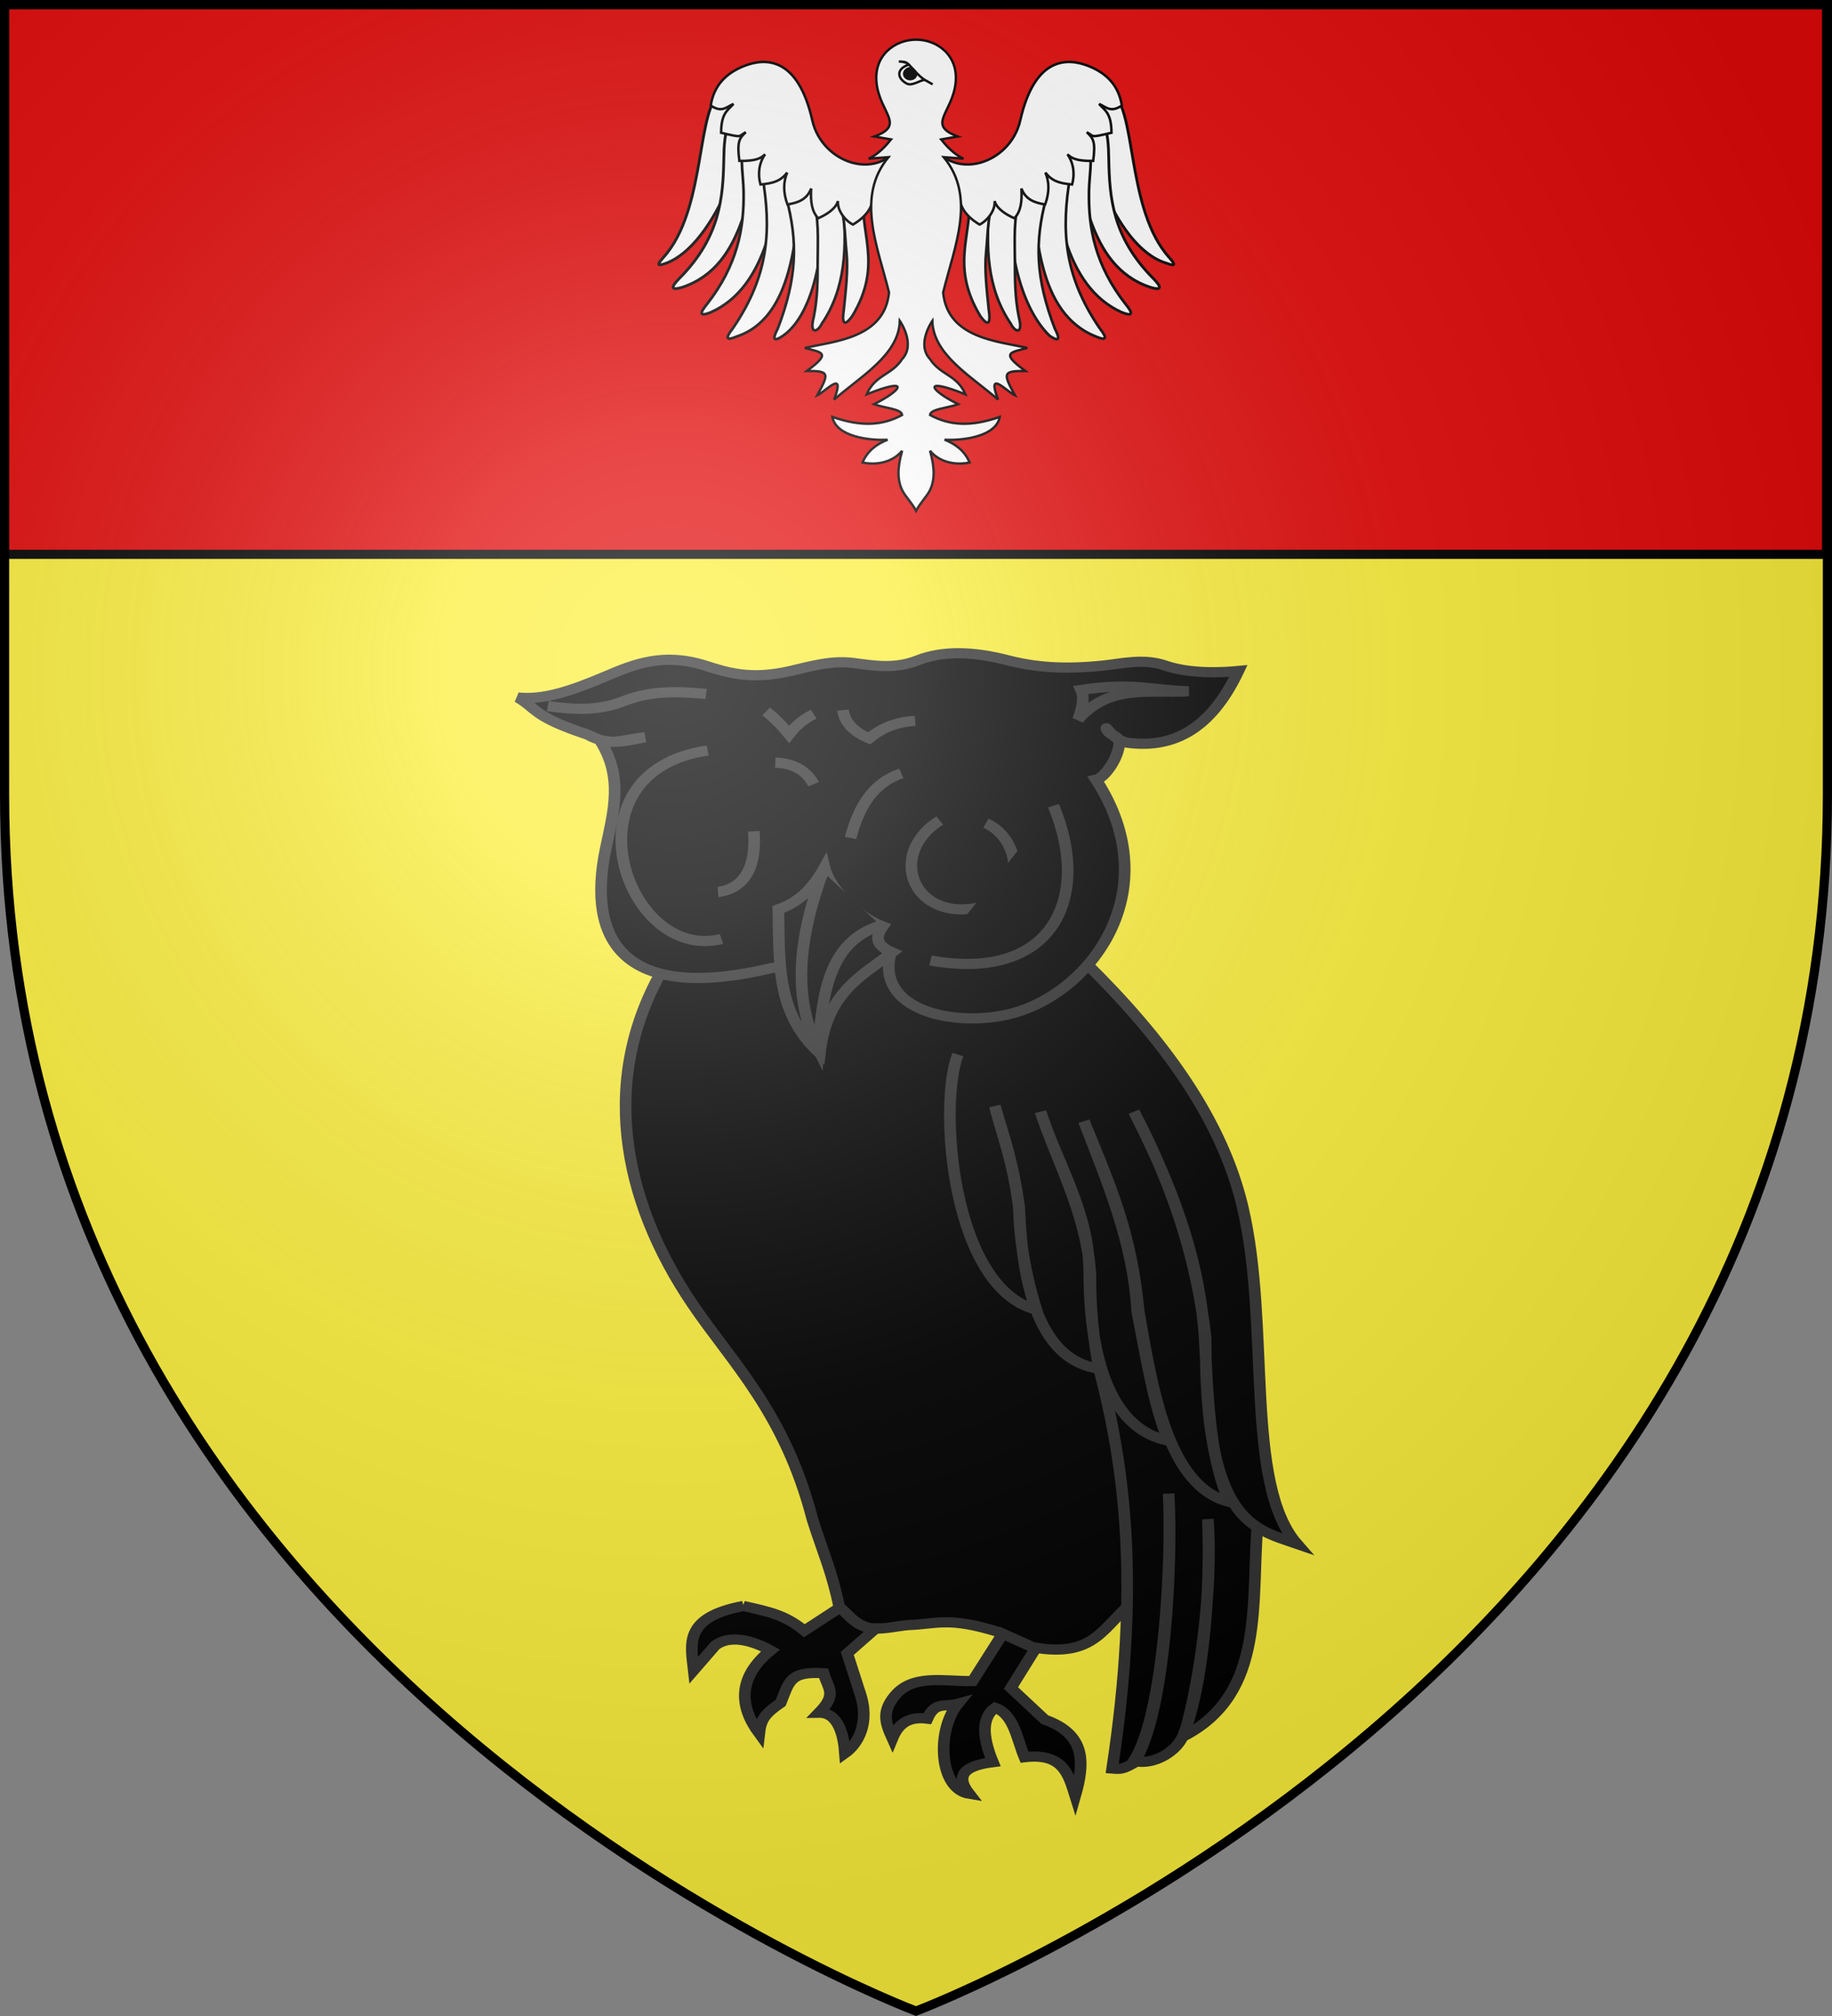 <svg xmlns="http://www.w3.org/2000/svg" xmlns:xlink="http://www.w3.org/1999/xlink" width="600" height="660" viewBox="-300 -300 600 660"><rect x="-300" y="-300" width="600" height="660" fill="#808080" stroke="none"/><defs><radialGradient id="b" cx="-80" cy="-80" r="405" gradientUnits="userSpaceOnUse"><stop offset="0" style="stop-color:#fff;stop-opacity:.31"/><stop offset=".19" style="stop-color:#fff;stop-opacity:.25"/><stop offset=".6" style="stop-color:#6b6b6b;stop-opacity:.125"/><stop offset="1" style="stop-color:#000;stop-opacity:.125"/></radialGradient><path id="a" d="M-298.5-298.5h597V-40C298.5 246.2 0 358.39 0 358.39S-298.5 246.2-298.5-40z"/></defs><use xlink:href="#a" width="100%" height="100%" style="fill:#fcef3c"/><path d="M-298.575-298.535h596.794v180.008h-596.794z" style="fill:#e20909;stroke:#000;stroke-width:2.992"/><g style="fill:#000;stroke:#313131" transform="matrix(-1.269 0 0 1.111 127.137 -87.167)"><path d="M43.71 279.986c8.31 7.51 9.962 17.185 26.385 13.846l8.585-4.419c13.213-4.709 16.044-2.409 23.543-2.118 2.677.245 7.402 1.58 10.201.819 3.853-1.049 5.622-4.506 7.56-6.073 1.877-10.47 4.25-16.244 6.907-25.81 7.114-31.375 20.444-45.806 30.892-63.372 18.325-30.806 24.65-67.582 6.567-101.082L77.555 76.245l-47.51 130.65Z" style="fill:#000;fill-opacity:1;fill-rule:evenodd;stroke:#313131;stroke-width:3;stroke-linecap:butt;stroke-linejoin:miter;stroke-miterlimit:4;stroke-dasharray:none;stroke-opacity:1"/><path d="M11.963 256.636c1.895 23.625-2.277 50.64 19.074 63.392-4.3-16.938-7.48-44.293-6.171-63.953-.82 20.463 1.195 49.21 6.364 63.775 1.626 4.583 7.484 8.905 12.71 7.471-7.842-13.962-9.836-58.848-8.956-78.767-1 20.064.777 65.196 9.002 79.414 2.758 1.756 3.246 1.81 5.563 1.597-7.24-54.541-3.276-88.619 3.366-117.808l-28.05 7.293z" style="fill:#000;fill-opacity:1;fill-rule:evenodd;stroke:#313131;stroke-width:3;stroke-linecap:butt;stroke-linejoin:miter;stroke-miterlimit:4;stroke-dasharray:none;stroke-opacity:1"/><path d="M56.281 92.266c-19.626 22.06-34.96 45.603-40.391 71.807-7.255 34.997-.324 81.44-14.025 99.295 11.598-4.567 23.778-6.709 23.562-60.587 2.277-23.643 8.835-45.757 18.513-66.758-9.279 20.727-16.842 42.255-18.247 66.656-.886 16.956-.993 34.43-6.437 48.347 16.227-4.536 20.056-34.48 23.431-55.98 1.947-23.179 6.956-36.19 14.155-56.218-6.057 18.043-12.764 35.827-13.73 55.907-2.29 13.374-4.222 27.345-8.018 38.21 13.838-3.092 20.213-21.6 20.366-48.756-.142-18.227 8.054-32.284 12.602-48.166-4.668 15.898-12.004 30.462-12.903 48.245.093 9.724-.751 18.822-2.244 27.489 14.948-2.394 19.794-23.078 20.627-47.452 1.715-14.221 4.09-21.196 6.301-29.965-2.114 9.495-4.562 15.657-6.205 29.863-.196 9.792-1.682 19.842-4.522 30.163 22.007-6.476 25.312-60.59 20.264-75.173" style="fill:#000;fill-opacity:1;fill-rule:evenodd;stroke:#313131;stroke-width:3;stroke-linecap:butt;stroke-linejoin:miter;stroke-miterlimit:4;stroke-dasharray:none;stroke-opacity:1"/><path d="M106.832 89.75c3.4 16.325-16.222 21.322-30.365 17.611-21.072-5.529-41.513-36.217-22.759-69.172-2.253-.546-5.951-6.696-5.99-10.983-.02-2.139 2.66-1.877 3.32-4.085.229-.77-1.644 3.086-5.142 4.13-13.99 2.26-22.832-6.463-28.905-21.093 8.731.927 14.941-.062 18.749-1.562 5.822-2.293 11.23-.589 16.406 0 7.61.866 15.625.974 24.218-1.563C85.414.362 93.203.08 99.8 3.033c5.738 2.57 10.926 1.62 16.405.782 5.723-.877 10.92.891 16.406 2.343 10.375 2.747 16.467.402 21.875-1.562 10.86-3.945 18.33-.507 25.78 3.125 8.939 4.357 16.15 7.045 22.656 6.25-5.113 3.46-3.902 5.59-17.969 10.937-5.554 3.648-10.548 1.603-14.843.781 3.971.39 8.685 2.267 11.719.781-6.205 10.969-3.564 21.085-1.563 32.03 4.905 26.838-4.274 45.649-42.967 35.156z" style="fill:#000;fill-opacity:1;fill-rule:evenodd;stroke:#313131;stroke-width:3;stroke-linecap:butt;stroke-linejoin:miter;stroke-miterlimit:4;stroke-dasharray:none;stroke-opacity:1"/><circle cx="356.244" cy="312.531" r="11.719" style="color:#000;display:inline;overflow:visible;visibility:visible;fill:#000;fill-opacity:1;fill-rule:nonzero;stroke:#313131;stroke-width:5.908;stroke-linecap:butt;stroke-linejoin:miter;stroke-miterlimit:4;stroke-dasharray:none;stroke-dashoffset:0;stroke-opacity:1;marker:none" transform="translate(-92.381 -96.404)scale(.508)"/><circle cx="356.244" cy="312.531" r="11.719" style="color:#000;display:inline;overflow:visible;visibility:visible;fill:#000;fill-opacity:1;fill-rule:nonzero;stroke:#313131;stroke-width:5.908;stroke-linecap:butt;stroke-linejoin:miter;stroke-miterlimit:4;stroke-dasharray:none;stroke-dashoffset:0;stroke-opacity:1;marker:none" transform="translate(-26.929 -98.562)scale(.508)"/><path d="M106.356 89.086c7.816 6.98 16.877 11.68 18.644 29.751 11.527-11.978 10.377-27.414 10.71-42.445-5.788-2.277-9.27-6.862-11.9-12.297-1.291 6.08-8.36 14.47-15.02 17.346 1.756 2.843 2.093 5.395-2.434 7.645z" style="fill:#000;fill-opacity:1;fill-rule:evenodd;stroke:#313131;stroke-width:3;stroke-linecap:butt;stroke-linejoin:miter;stroke-miterlimit:4;stroke-dasharray:none;stroke-opacity:1"/><path d="M109.33 81.152c13.433 4.762 15.086 20.32 16.066 36.495 5.378-12.372 6.613-28.39-1.19-52.362M82.158 51.005c-9.828 4.854-11.362 24.662 5.554 25.387 14.16.608 19.046-17.011 6.347-26.18M142.057 53.385c-.932 12.76 3.987 19.183 13.487 17.85 16.224-2.275 10.83-23.99.793-25.387" style="fill:#000;stroke:#313131;stroke-width:3;stroke-linecap:butt;stroke-linejoin:miter;stroke-miterlimit:4;stroke-dasharray:none;stroke-opacity:1"/><path d="M64.704 45.848c-9.913 27.12.22 52.031 31.735 45.618M103.976 36.328c7.327 2.79 11.035 9.923 13.09 19.04M126.586 39.501c2.15-4.426 5.655-6.144 9.917-6.347M153.957 29.584c37.91 6.314 21.102 62.65-3.57 55.535M29.796 12.13c9.942.67 20.594-2.21 28.561 8.33q-1.983-5.949-.793-8.727c-13.687-2.34-18.77.213-27.768.397zM100.405 20.857c4.98.31 8.77 2.204 11.9 5.157 3.688-1.817 6.225-4.401 6.744-8.33M126.586 18.874c3.457 1.983 4.967 3.966 6.347 5.95 1.984-2.77 3.967-5.032 5.95-6.744M154.354 12.923c11.655-1.33 16.653.193 21.024 1.984 6.611 3.126 13.223 2.638 19.834 1.587" style="fill:#000;stroke:#313131;stroke-width:3;stroke-linecap:butt;stroke-linejoin:miter;stroke-miterlimit:4;stroke-dasharray:none;stroke-opacity:1"/><path d="m77.813 289.858-7.711 3.967c-.297.06-.586.107-.873.159l6.458 11.853-8.743 9.33c-10.628 4.283-10.29 12.73-7.854 22.42 1.711-6.203 3.09-12.708 13.106-11.36 1.998-5.514 2.71-12.631 7.57-14.567 3.489 2.869 3.306 8.5.586 16.026 6.962.998 10.003 3.68 6.11 9.33 7.84-1.44 8.514-18.698 2.927-26.52 3.398 1.07 5.841-.832 7.862 4.37 5.262-.761 7.628 1.95 9.029 5.823 1.84-4.661 2.741-7.893-.594-12.523-4.69-6.511-12.545-4.252-20.097-4.36zM144.727 281.67c-6.619 1.717-10.622 2.537-15.725 7.284l-9.156-6.808c-1.886 1.614-3.663 4.943-7.426 5.967-.537.146-1.141.208-1.793.222l7.3 7.315-3.206 11.36c-2.852 9.303.65 15.502 3.793 18.058.338-5.333 1.708-12.039 6.696-11.948-4.708-5.492-2.394-6.898-1.159-11.647 8.878-.669 8.908 2.774 11.06 8.743 4.188 3.28 5.136 4.992 5.538 9.029 5.144-7.962 5.633-16.515-2.922-24.477 3.083-1.94 9.748-5.318 14.283-1.45l5.538 7.282c.764-7.737 2.65-15.62-12.821-18.93z" style="fill:#000;fill-opacity:1;fill-rule:evenodd;stroke:#313131;stroke-width:3;stroke-linecap:butt;stroke-linejoin:miter;stroke-miterlimit:4;stroke-dasharray:none;stroke-opacity:1"/></g><path d="M64.753 130.195c-30.57 18.186-18.842 136.546-66.38 198.156-6.59 8.94-20.31 20.336-1.886 13.52C57.22 319.605 106.65 185.46 99.882 119.85c-5.265.003-14.913-.358-20.226.01-8.797 3.445-6.105 6.89-14.903 10.337z" style="fill:#fff;fill-opacity:1;fill-rule:evenodd;stroke:#000;stroke-width:3.454;stroke-linecap:butt;stroke-linejoin:miter;stroke-miterlimit:4;stroke-dasharray:none;stroke-opacity:1" transform="matrix(.264 0 0 .264 -80.887 -304.095)"/><path d="M76.119 164.731c-7.352 12.734-7.879 33.016-8.16 47.917-.903 48.047-4.61 97.353-55.148 148.135-11.749 11.889-9.785 15.11 3.797 10.938 81.06-27.275 79.942-129.285 105.83-186.346-1.95-12.183-.825-24.016-8.719-31.72-5.233.578-10.455.547-15.695 1.492-8.37 4.384-13.536 5.2-21.905 9.584z" style="fill:#fff;fill-opacity:1;fill-rule:evenodd;stroke:#000;stroke-width:3.454;stroke-linecap:butt;stroke-linejoin:miter;stroke-miterlimit:4;stroke-dasharray:none;stroke-opacity:1" transform="matrix(.264 0 0 .264 -80.887 -304.095)"/><path d="M91.595 194.577c-3.159 22.158.525 39.568.894 57.793.944 46.488-7.925 92.412-45.346 140.23-10.372 12.47-8.206 15.42 4.579 10.259 73.843-32.845 81.052-136.337 90.795-193.627-2.896-11.618-8.027-22.702-16.299-29.494-5.012.992-10.062 1.396-15.05 2.744-7.728 4.934-11.845 7.16-19.573 12.095z" style="fill:#fff;fill-opacity:1;fill-rule:evenodd;stroke:#000;stroke-width:3.352;stroke-linecap:butt;stroke-linejoin:miter;stroke-miterlimit:4;stroke-dasharray:none;stroke-opacity:1" transform="matrix(.264 0 0 .264 -80.887 -304.095)"/><path d="M115.9 234.22c10.976 65.466 8.65 122.453-36.955 188.818-9.779 12.397-7.597 15.214 4.715 9.868 72.87-23.87 73.06-132.436 81.096-188.436-3.111-11.232-3.871-21.89-12.092-28.29-4.852 1.091-9.757 1.612-14.578 3.05z" style="fill:#fff;fill-opacity:1;fill-rule:evenodd;stroke:#000;stroke-width:3.263;stroke-linecap:butt;stroke-linejoin:miter;stroke-miterlimit:4;stroke-dasharray:none;stroke-opacity:1" transform="matrix(.264 0 0 .264 -80.887 -304.095)"/><path d="M145.385 260.455c15.012 55.57 13.138 101.07-10.532 162.66-7.305 13.998-4.638 16.36 6.467 8.821 41.415-28.883 53.113-118.47 47.607-172.4-3.97-15.127-9.324-17.62-23.427-23.653-4.565 1.974-9.288 3.397-13.757 5.705-5.492 7.963-8.916 6.526-6.358 18.867z" style="fill:#fff;fill-opacity:1;fill-rule:evenodd;stroke:#000;stroke-width:3.263;stroke-linecap:butt;stroke-linejoin:miter;stroke-miterlimit:4;stroke-dasharray:none;stroke-opacity:1" transform="matrix(.264 0 0 .264 -80.887 -304.095)"/><path d="M177.878 259.733c8.602 25.74 6.6 52.31 6.524 81.046-.055 21.311.027 43.802-4.9 68.04-5.816 22.334 5.082 18.525 9.785 8.441 30.113-43.94 31.462-95.718 26.351-151-.329-7.855 4.722-17.086-18.13-31.568-17.735 4.665-24.927 9.1-19.63 25.041z" style="fill:#fff;fill-opacity:1;fill-rule:evenodd;stroke:#000;stroke-width:3.263;stroke-linecap:butt;stroke-linejoin:miter;stroke-miterlimit:4;stroke-dasharray:none;stroke-opacity:1" transform="matrix(.264 0 0 .264 -80.887 -304.095)"/><path d="M207.92 258.691c10.728 21.195 9.548 42.77 12.286 70.283 2.11 21.206-.937 46.28-3.376 70.893-3.516 22.81 4.206 16.516 10.592 7.404 39.845-66.349 6.106-104.47 14.663-158.702-4.382-9.942-7.91-23.271-29.16-7.13z" style="fill:#fff;fill-opacity:1;fill-rule:evenodd;stroke:#000;stroke-width:3.263;stroke-linecap:butt;stroke-linejoin:miter;stroke-miterlimit:4;stroke-dasharray:none;stroke-opacity:1" transform="matrix(.264 0 0 .264 -80.887 -304.095)"/><path d="M289.72 190.31c-27.501 52.036-99.653 28.874-111.944-25.44-17.956-79.347-58.478-77.644-84.068-67.718-21.95 8.514-37.906 23.431-41.978 49.233 13.746 9.08 18.711 2.338 28.213-2.004-7.585 8.55-15.145 11.38-15.35 35.77 28.439 6.72 20.69 4.391 30.65-.634-8.172 7.533-11.045 11.614-7.985 35.522 21.116.374 27.312-3.604 31.928-8.231-8.225 11.838-8.984 25.516-5.752 37.466 16.706-1.374 25.44-4.8 33.175-14.758-4.877 11.515-5.19 24.305.254 39.495 13.844-1.978 24.484-6.584 29.48-19.737-.982 17.231.958 28.616 8.712 36.906 10.013-4.396 21.7-11.502 24.527-21.338-1.09 13.167 11.089 25.809 18.649 29.153 9.76-5.926 20.85-14.743 23.868-28.005 20.713-22.69 15.824-22.662 55.8-14.525-3.335-18.006-9.912-46.141-18.18-61.155z" style="fill:#fff;fill-opacity:1;fill-rule:evenodd;stroke:#000;stroke-width:3.097;stroke-linecap:butt;stroke-linejoin:miter;stroke-miterlimit:4;stroke-dasharray:none;stroke-opacity:1" transform="matrix(.264 0 0 .264 -80.887 -304.095)"/><path d="M64.753 130.195c-30.57 18.186-18.842 136.546-66.38 198.156-6.59 8.94-20.31 20.336-1.886 13.52C62.327 322.16 106.65 185.46 99.882 119.85c-5.265.003-14.913-.358-20.226.01-8.797 3.445-6.105 6.89-14.903 10.337z" style="fill:#fff;fill-opacity:1;fill-rule:evenodd;stroke:#000;stroke-width:3.454;stroke-linecap:butt;stroke-linejoin:miter;stroke-miterlimit:4;stroke-dasharray:none;stroke-opacity:1" transform="matrix(-.264 0 0 .264 81.076 -304.095)"/><path d="M76.119 164.731c-7.352 12.734-7.879 33.016-8.16 47.917-.903 48.047-4.61 97.353-55.148 148.135-11.749 11.889-9.785 15.11 3.797 10.938 81.06-27.275 79.942-129.285 105.83-186.346-1.95-12.183-.825-24.016-8.719-31.72-5.233.578-10.455.547-15.695 1.492-8.37 4.384-13.536 5.2-21.905 9.584z" style="fill:#fff;fill-opacity:1;fill-rule:evenodd;stroke:#000;stroke-width:3.454;stroke-linecap:butt;stroke-linejoin:miter;stroke-miterlimit:4;stroke-dasharray:none;stroke-opacity:1" transform="matrix(-.264 0 0 .264 81.076 -304.095)"/><path d="M91.595 194.577c-3.159 22.158.525 39.568.894 57.793.944 46.488-7.925 92.412-45.346 140.23-10.372 12.47-8.206 15.42 4.579 10.259 73.843-32.845 81.052-136.337 90.795-193.627-2.896-11.618-8.027-22.702-16.299-29.494-5.012.992-10.062 1.396-15.05 2.744-7.728 4.934-11.845 7.16-19.573 12.095z" style="fill:#fff;fill-opacity:1;fill-rule:evenodd;stroke:#000;stroke-width:3.352;stroke-linecap:butt;stroke-linejoin:miter;stroke-miterlimit:4;stroke-dasharray:none;stroke-opacity:1" transform="matrix(-.264 0 0 .264 81.076 -304.095)"/><path d="M115.9 234.22c10.976 65.466 8.65 122.453-36.955 188.818-9.779 12.397-7.597 15.214 4.715 9.868 74.147-28.977 73.06-132.436 81.096-188.436-3.111-11.232-3.871-21.89-12.092-28.29-4.852 1.091-9.757 1.612-14.578 3.05z" style="fill:#fff;fill-opacity:1;fill-rule:evenodd;stroke:#000;stroke-width:3.263;stroke-linecap:butt;stroke-linejoin:miter;stroke-miterlimit:4;stroke-dasharray:none;stroke-opacity:1" transform="matrix(-.264 0 0 .264 81.076 -304.095)"/><path d="M145.385 260.455c15.012 55.57 13.138 101.07-10.532 162.66-7.305 13.998-4.638 16.36 6.467 8.821 38.862-37.819 53.113-118.47 47.607-172.4-3.97-15.127-9.324-17.62-23.427-23.653-4.565 1.974-9.288 3.397-13.757 5.705-5.492 7.963-8.916 6.526-6.358 18.867z" style="fill:#fff;fill-opacity:1;fill-rule:evenodd;stroke:#000;stroke-width:3.263;stroke-linecap:butt;stroke-linejoin:miter;stroke-miterlimit:4;stroke-dasharray:none;stroke-opacity:1" transform="matrix(-.264 0 0 .264 81.076 -304.095)"/><path d="M177.878 259.733c8.602 25.74 6.6 52.31 6.524 81.046-.055 21.311.027 43.802-4.9 68.04-5.816 22.334 5.082 18.525 9.785 8.441 30.113-43.94 31.462-95.718 26.351-151-.329-7.855 4.722-17.086-18.13-31.568-17.735 4.665-24.927 9.1-19.63 25.041z" style="fill:#fff;fill-opacity:1;fill-rule:evenodd;stroke:#000;stroke-width:3.263;stroke-linecap:butt;stroke-linejoin:miter;stroke-miterlimit:4;stroke-dasharray:none;stroke-opacity:1" transform="matrix(-.264 0 0 .264 81.076 -304.095)"/><path d="M207.92 258.691c10.728 21.195 9.548 42.77 12.286 70.283 2.11 21.206-.937 46.28-3.376 70.893-3.516 22.81 4.206 16.516 10.592 7.404 39.845-66.349 6.106-104.47 14.663-158.702-4.382-9.942-7.91-23.271-29.16-7.13z" style="fill:#fff;fill-opacity:1;fill-rule:evenodd;stroke:#000;stroke-width:3.263;stroke-linecap:butt;stroke-linejoin:miter;stroke-miterlimit:4;stroke-dasharray:none;stroke-opacity:1" transform="matrix(-.264 0 0 .264 81.076 -304.095)"/><path d="M289.72 190.31c-27.501 52.036-99.653 28.874-111.944-25.44-17.956-79.347-58.478-77.644-84.068-67.718-21.95 8.514-37.906 23.431-41.978 49.233 13.746 9.08 18.711 2.338 28.213-2.004-7.585 8.55-15.145 11.38-15.35 35.77 28.439 6.72 20.69 4.391 30.65-.634-8.172 7.533-11.045 11.614-7.985 35.522 21.116.374 27.312-3.604 31.928-8.231-8.225 11.838-8.984 25.516-5.752 37.466 16.706-1.374 25.44-4.8 33.175-14.758-4.877 11.515-5.19 24.305.254 39.495 13.844-1.978 24.484-6.584 29.48-19.737-.982 17.231.958 28.616 8.712 36.906 10.013-4.396 21.7-11.502 24.527-21.338-1.09 13.167 11.089 25.809 18.649 29.153 9.76-5.926 20.85-14.743 23.868-28.005 20.713-22.69 15.824-22.662 55.8-14.525-3.335-18.006-9.912-46.141-18.18-61.155z" style="fill:#fff;fill-opacity:1;fill-rule:evenodd;stroke:#000;stroke-width:3.097;stroke-linecap:butt;stroke-linejoin:miter;stroke-miterlimit:4;stroke-dasharray:none;stroke-opacity:1" transform="matrix(-.264 0 0 .264 81.076 -304.095)"/><path d="M304.03 64.69c26.104-.01 53.185 19.428 48.938 54.496-4.465 36.875-36.088 51.276 2.806 65.599l-20.72 3.626c5.56 6.945 16.07 18.823 27.865 23.844l-24.632-1.868c40.727 49.296 13.529 110.227-.688 167.786 5.372 57.132 68.87 60.602 104.453 68.795-20.937 5.81-33.977 5.619-2.47 28.577-28.068-.167-28.04 2.749-12.862 30.245-10.148-4.506-35.655-33.532-20.99 5.303-32.31-28.564-80.404-55.222-81.538-97.66 0 0-20.23 28.835-2.887 47.385 13.348 20.356 33.141 19.016 44.023 43.708-54.599-21.835-44.79-5.572-9.025 12.254-13.352 4.9-34.188 5.68-34.998 13.357 23.804 12.767 49.71 15.268 86.578 2.33-4.445 24.377-45.4 29.58-68.553 28.33 13.178 5.146 24.983 13.6 31.134 28.33-18.994 3.607-37.477-.777-49.159-14.594 6.281 21.836 5.85 36.87-.232 49.207-3.679 7.461-11.611 14.928-17.043 25.24-5.432-10.312-13.364-17.779-17.043-25.24-6.083-12.337-6.514-27.371-.233-49.207-11.68 13.817-30.164 18.2-49.158 14.594 6.15-14.73 17.956-23.184 31.133-28.33-23.153 1.25-64.107-3.953-68.553-28.33 36.87 12.938 62.775 10.437 86.578-2.33-.81-7.677-21.646-8.457-34.998-13.357 35.766-17.826 45.574-34.09-9.024-12.254 10.881-24.692 30.675-23.352 44.022-43.708 17.344-18.55-2.887-47.386-2.887-47.386-1.133 42.439-49.227 69.097-81.537 97.66 14.664-38.834-10.842-9.808-20.99-5.302 15.178-27.496 15.205-30.412-12.862-30.245 31.507-22.958 18.467-22.768-2.47-28.577 35.582-8.193 99.081-11.663 104.453-68.795-14.217-57.56-41.416-118.49-.688-167.786l-24.632 1.868c11.795-5.02 22.305-16.899 27.864-23.844l-20.72-3.626c38.894-14.323 7.272-28.724 2.807-65.599-4.247-35.068 22.834-54.505 48.938-54.495z" style="fill:#fff;fill-opacity:1;fill-rule:evenodd;stroke:#000;stroke-width:2.952;stroke-linecap:butt;stroke-linejoin:miter;stroke-miterlimit:4;stroke-dasharray:none;stroke-opacity:1" transform="matrix(.264 0 0 .264 -80.239 -304.095)"/><path d="M282.637 91.79c5.483.586 7.78-.601 12.433 3.717 8.4 9.206 14.09 15.79 20.014 19.19 3.74 2.145 6.608 3.708 9.515 5.424-1.216-.66-6.902-4.09-9.644-5.37-4.764-.656-15.59 8.01-22.359 4.48-10.9-5.688-14.837-17.385 2.152-23.572-.197-1.455-5.154-3.743-12.111-3.869z" style="fill:#fff;fill-opacity:1;fill-rule:evenodd;stroke:#000;stroke-width:2.952;stroke-linecap:butt;stroke-linejoin:miter;stroke-miterlimit:4;stroke-dasharray:none;stroke-opacity:1" transform="matrix(.264 0 0 .264 -80.239 -304.095)"/><path d="M293.657 113.087c-3.766-1.501-5.433-5.401-3.72-8.705 1.711-3.303 6.728-5.76 9.923-3.264 3.057 2.388 5.388 5.458 3.721 8.705-1.658 3.23-5.925 4.705-9.66 3.364" style="fill:#000;fill-opacity:1;fill-rule:evenodd;stroke:#000;stroke-width:3;stroke-linecap:round;stroke-linejoin:round;stroke-miterlimit:4;stroke-dasharray:none;stroke-dashoffset:0;stroke-opacity:1" transform="matrix(.264 0 0 .264 -80.239 -304.095)"/><use xlink:href="#a" fill="url(#b)"/><use xlink:href="#a" style="fill:none;stroke:#000;stroke-width:3"/></svg>